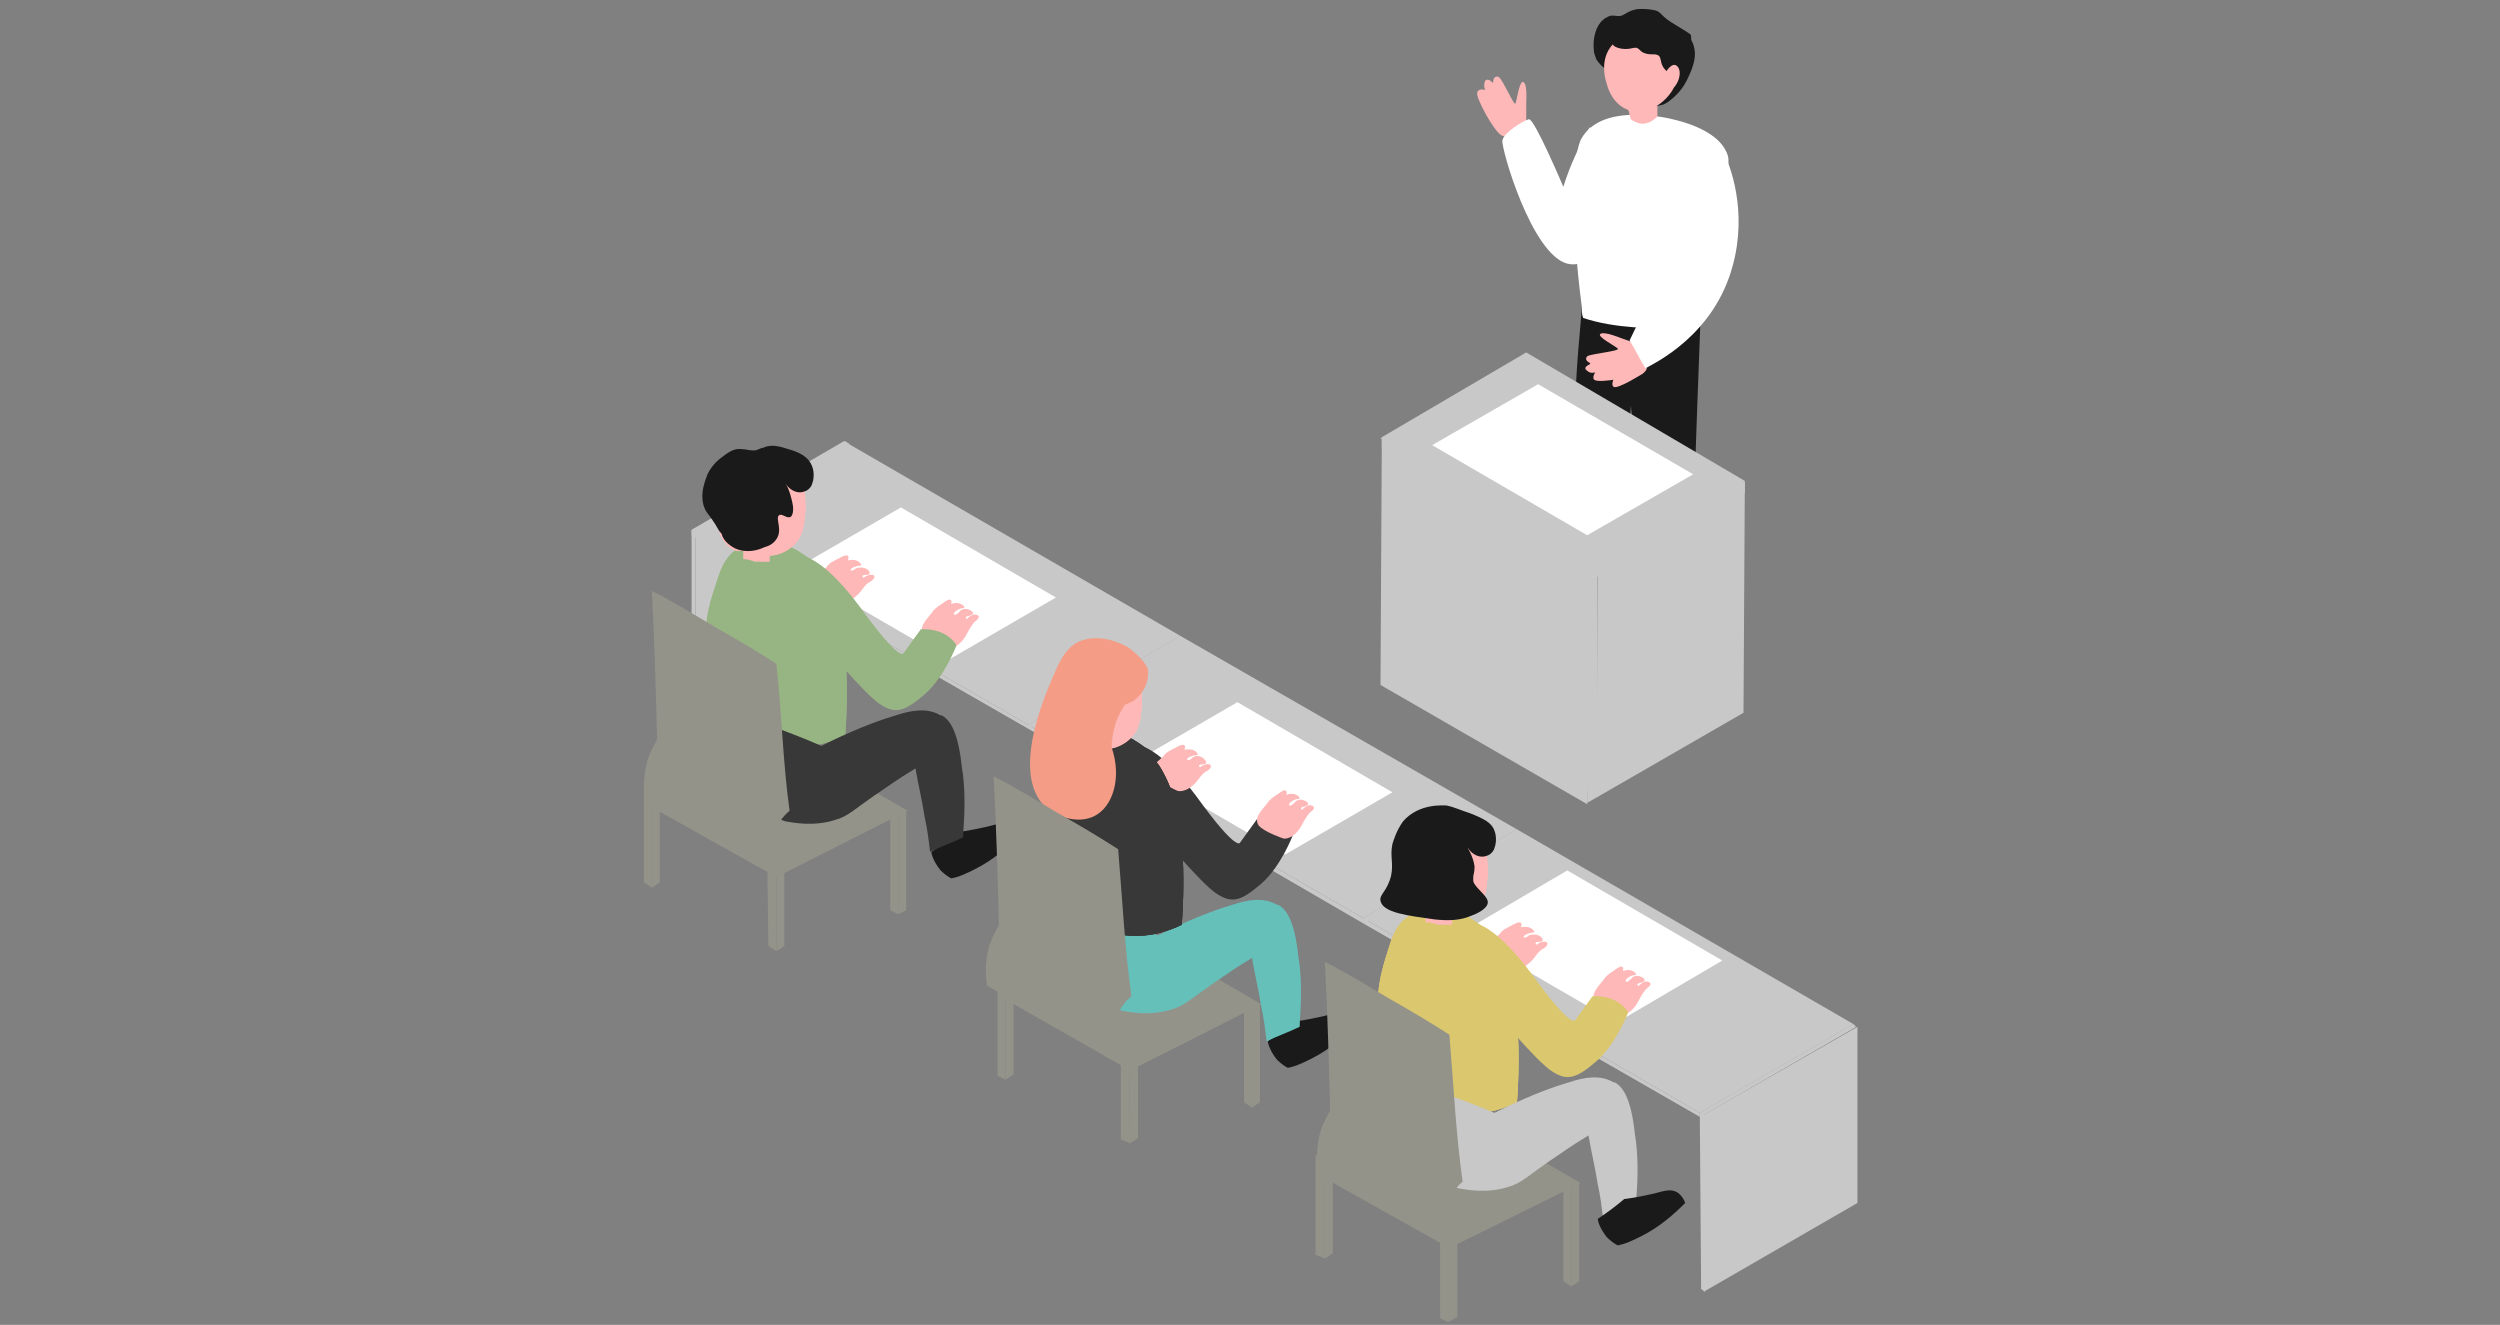 <?xml version="1.0" encoding="utf-8"?>
<!-- Generator: Adobe Illustrator 26.5.2, SVG Export Plug-In . SVG Version: 6.00 Build 0)  -->
<svg version="1.1" id="_レイヤー_1" xmlns="http://www.w3.org/2000/svg" xmlns:xlink="http://www.w3.org/1999/xlink" x="0px"
	 y="0px" viewBox="0 0 188.7 100" style="enable-background:new 0 0 188.7 100;" xml:space="preserve">
<rect x="0" y="0" width="188.7" height="100" fill="#808080" stroke="none"/>
<style type="text/css">
	.st0{fill:#C8C8C8;}
	.st1{fill:#FFFFFF;}
	.st2{fill:#FFB8B8;}
	.st3{fill:#383838;}
	.st4{fill:#DBC76E;}
	.st5{clip-path:url(#SVGID_00000043433235854977375360000008148453922333809849_);}
	.st6{clip-path:url(#SVGID_00000062162105386645225940000005775539541648669359_);}
	.st7{fill:#1A1A1A;}
	.st8{fill:#97B582;}
	.st9{clip-path:url(#SVGID_00000096775711366675739340000002405964708384147902_);}
	.st10{clip-path:url(#SVGID_00000054952752169616144860000017583628812879942281_);}
	.st11{fill:#93938A;}
	.st12{fill:#65C0BA;}
	.st13{clip-path:url(#SVGID_00000092455545078009558270000003964447100882227355_);}
	.st14{clip-path:url(#SVGID_00000036224533545068578010000013408814106090542747_);}
	.st15{fill:#F49C86;}
</style>
<g>
	<polygon class="st0" points="114.5,62.6 114.5,63 102.9,69.7 102.9,69.3 	"/>
	<polygon class="st0" points="102.9,69.3 102.9,69.7 77.6,55 77.6,54.7 	"/>
	<polygon class="st0" points="114.5,62.6 102.9,69.3 77.6,54.7 89.1,48 	"/>
</g>
<g>
	<polygon class="st0" points="139.9,77.3 139.9,77.6 128.3,84.3 128.3,84 	"/>
	<polygon class="st0" points="128.3,84 128.3,84.3 102.9,69.7 102.9,69.3 	"/>
	<polygon class="st0" points="139.9,77.3 128.3,84 102.9,69.3 114.5,62.6 	"/>
</g>
<g>
	<polygon class="st0" points="128.7,97.5 128.4,97.3 128.3,84 128.6,84.2 	"/>
	<polygon class="st0" points="128.5,84.2 128.3,84 139.9,77.3 140.1,77.5 	"/>
	<polygon class="st0" points="140.2,77.5 140.2,90.8 128.6,97.5 128.5,84.2 	"/>
</g>
<polygon class="st1" points="85.3,57.7 97,64.5 105.1,59.8 93.4,53 "/>
<polygon class="st1" points="110.3,70.4 122,77.2 130,72.5 118.3,65.7 "/>
<path class="st2" d="M83.5,57c-0.4,0-0.7,0-1.1,0c-0.3-0.1-0.6-0.2-0.9-0.2v-1.2l2,0.1C83.5,56.1,83.5,56.6,83.5,57L83.5,57z"/>
<ellipse transform="matrix(0.994 -0.108 0.108 0.994 -5.319 9.422)" class="st2" cx="84.5" cy="53.9" rx="0.5" ry="0.6"/>
<path class="st3" d="M85.5,56.2c0,0,1.6-0.4,4.8,3.9c3.1,4.3,3.3,3.5,3.3,3.5l1.3-1.8c0,0,1.8-0.2,2.7,1.2c0,0-0.9,2.4-2.4,3.7
	s-2.2,1.5-3.3,0.8c-1.2-0.7-4.9-5.2-4.9-5.2S82.6,59.1,85.5,56.2L85.5,56.2z"/>
<path class="st2" d="M122.3,76.6c0,0,0.8,0.1,1.4-1.1c0,0,0.3-0.6,0.6-0.9c0.3-0.2,0.4-0.4,0.1-0.5s-0.6,0.2-0.7,0.3
	c-0.1,0.1-0.2-0.2,0.1-0.2c0.3-0.1,0.5-0.2,0.2-0.4c-0.3-0.2-0.7-0.2-0.9,0.1c-0.2,0.2-0.4,0.3-0.4,0.1c0-0.1,0.4-0.4,0.7-0.4
	c0.3,0-0.2-0.6-0.9-0.3c0,0,0.2-0.7-0.6-0.1c-0.6,0.4-0.7,0.5-0.9,0.8c-0.3,0.4-1,1-0.6,1.6C120.7,76.2,122.3,76.6,122.3,76.6
	L122.3,76.6z"/>
<path class="st2" d="M114.3,73.1c0,0,0.7,0.2,1.5-0.8c0,0,0.4-0.6,0.7-0.7c0.3-0.2,0.4-0.4,0.2-0.5c-0.2-0.1-0.6,0.1-0.7,0.2
	c-0.1,0-0.2-0.2,0.1-0.2c0.3,0,0.5-0.1,0.2-0.4c-0.3-0.2-0.6-0.2-0.9-0.1c-0.2,0.2-0.4,0.2-0.4,0.1s0.4-0.3,0.7-0.3
	c0.3,0-0.1-0.6-0.9-0.4c0,0,0.3-0.7-0.6-0.2c-0.6,0.3-0.8,0.4-1,0.7c-0.3,0.3-1.1,0.8-0.8,1.4C112.8,72.5,114.3,73.1,114.3,73.1
	L114.3,73.1z"/>
<g>
	<path class="st4" d="M105,71c0.2-0.5,0.4-1,0.9-1.5c0.7-0.7,1.6-0.8,2-0.9c2-0.3,3.5,1,3.8,1.2c0.5,0.4,0.7,0.9,1.1,1.4
		c0,0,0.8,1.2,1.2,2.8c0.5,1.7,0.8,5,0.5,9.2c-0.4,0.2-0.9,0.4-1.6,0.6c-2.3,0.6-4.2-0.1-4.8-0.3c-1.4-0.5-2.4-1.3-3.1-1.9
		c-0.5-1.3-1.2-3.5-1-6.3C104.1,73.8,104.4,72.9,105,71L105,71z"/>
	<g>
		<g>
			<defs>
				<path id="SVGID_1_" d="M105,71c0.2-0.5,0.4-1,0.9-1.5c0.7-0.7,1.6-0.8,2-0.9c2-0.3,3.5,1,3.8,1.2c0.5,0.4,0.7,0.9,1.1,1.4
					c0,0,0.8,1.2,1.2,2.8c0.5,1.7,0.8,5,0.5,9.2c-0.4,0.2-0.9,0.4-1.6,0.6c-2.3,0.6-4.2-0.1-4.8-0.3c-1.4-0.5-2.4-1.3-3.1-1.9
					c-0.5-1.3-1.2-3.5-1-6.3C104.1,73.8,104.4,72.9,105,71L105,71z"/>
			</defs>
			<use xlink:href="#SVGID_1_"  style="overflow:visible;fill:#DBC76E;"/>
			<clipPath id="SVGID_00000168802563265477749650000010225021718453034379_">
				<use xlink:href="#SVGID_1_"  style="overflow:visible;"/>
			</clipPath>
			<g style="clip-path:url(#SVGID_00000168802563265477749650000010225021718453034379_);">
				<g>
					<polygon class="st4" points="111.1,74.4 115,72.1 114.9,83 111.1,85.3 					"/>
					<path class="st4" d="M104.4,70.3l3.8-2.3c1.2,0.6,2.4,1.2,3.7,2c1.1,0.7,2.1,1.4,3,2c-1,0.6-2,1.2-3.1,1.9
						c-0.3,0.2-0.5,0.3-0.8,0.5C108.9,73,106.6,71.7,104.4,70.3L104.4,70.3z"/>
					<polygon class="st4" points="111.1,74.4 111.1,85.3 104.3,81.3 104.4,70.3 					"/>
				</g>
			</g>
		</g>
	</g>
</g>
<path class="st2" d="M109.6,69.8c-0.4,0-0.7,0-1.1,0c-0.3-0.1-0.6-0.2-0.9-0.2v-1.2l2,0.1C109.6,68.9,109.6,69.4,109.6,69.8
	L109.6,69.8z"/>
<g>
	<path class="st2" d="M108.1,61.7c-1.8,0.4-2.4,2.2-2.5,2.4c-0.3,0.9-0.2,1.8-0.1,2.4c0.1,0.7,0.3,1.1,0.4,1.4
		c0.2,0.4,0.5,0.9,1,1.1c0.4,0.2,0.5,0,1.3,0.1c0.5,0.1,0.6,0.2,1,0.3c0.9,0.2,2.2-0.4,2.7-1.4c0.3-0.6,0.3-1.1,0.4-1.9
		c0-1.1,0-2.2-0.8-3.2C110.8,62.1,109.5,61.3,108.1,61.7L108.1,61.7z"/>
	<g>
		<g>
			<defs>
				<path id="SVGID_00000034062592148087824680000007442542885109849514_" d="M108.1,61.7c-1.8,0.4-2.4,2.2-2.5,2.4
					c-0.3,0.9-0.2,1.8-0.1,2.4c0.1,0.7,0.3,1.1,0.4,1.4c0.2,0.4,0.5,0.9,1,1.1c0.4,0.2,0.5,0,1.3,0.1c0.5,0.1,0.6,0.2,1,0.3
					c0.9,0.2,2.2-0.4,2.7-1.4c0.3-0.6,0.3-1.1,0.4-1.9c0-1.1,0-2.2-0.8-3.2C110.8,62.1,109.5,61.3,108.1,61.7L108.1,61.7z"/>
			</defs>
			<clipPath id="SVGID_00000176757509067705782410000003054851187059272344_">
				<use xlink:href="#SVGID_00000034062592148087824680000007442542885109849514_"  style="overflow:visible;"/>
			</clipPath>
			<g style="clip-path:url(#SVGID_00000176757509067705782410000003054851187059272344_);">
				<g>
					<polygon class="st2" points="108.5,65.6 112.4,62.7 112.9,67.6 109,70.6 					"/>
					<polygon class="st2" points="104.8,63.9 108.7,61 112.4,62.7 108.5,65.6 					"/>
					<polygon class="st2" points="108.5,65.6 109,70.6 105.3,68.9 104.8,63.9 					"/>
				</g>
			</g>
		</g>
	</g>
</g>
<ellipse transform="matrix(0.994 -0.108 0.108 0.994 -6.557 12.312)" class="st2" cx="110.6" cy="66.8" rx="0.5" ry="0.6"/>
<path class="st4" d="M110.8,69.6c0,0,1.6-0.4,4.8,3.9c3.1,4.3,3.3,3.5,3.3,3.5l1.3-1.8c0,0,1.8-0.2,2.7,1.2c0,0-0.9,2.4-2.4,3.7
	c-1.5,1.3-2.2,1.5-3.3,0.8c-1.2-0.7-4.9-5.2-4.9-5.2S108,72.5,110.8,69.6L110.8,69.6z"/>
<path class="st7" d="M111,61.4c1,0.4,1.6,0.7,1.8,1.3c0.2,0.5,0.1,1.1,0,1.3c0,0.1-0.2,0.5-0.6,0.6c-0.5,0.2-1.1-0.1-1.4-0.6
	c-0.1-0.1,0.4,0.6,0.5,1.4c0,0.5-0.1,0.6-0.1,0.8c0,0,0,0.1,0,0.3c0.1,0.5,1.1,1.1,1.1,1.6s-0.9,0.9-1.2,1c-0.9,0.4-1.8,0.4-2.8,0.3
	c-2.1-0.3-3.9-0.5-4.1-1.4c-0.1-0.5,0.5-0.7,0.8-1.9c0.2-1-0.1-1.4,0.1-2.4c0.1-0.3,0.3-1,0.8-1.7c1.2-1.4,3.1-1.2,3.3-1.2
	C109.7,60.9,110.1,61.1,111,61.4L111,61.4z"/>
<g>
	<polygon class="st0" points="52.5,53.5 52.2,53.4 52.2,40 52.5,40.2 	"/>
	<polygon class="st0" points="52.5,40.2 52.2,40 63.8,33.3 64.1,33.5 	"/>
	<polygon class="st0" points="64.1,33.5 64.1,46.8 52.5,53.5 52.5,40.2 	"/>
</g>
<g>
	<polygon class="st0" points="89.1,48 89.1,48.3 77.6,55 77.6,54.7 	"/>
	<polygon class="st0" points="77.6,54.7 77.6,55 52.2,40.4 52.2,40 	"/>
	<polygon class="st0" points="89.1,48 77.6,54.7 52.2,40 63.7,33.3 	"/>
</g>
<polygon class="st1" points="59.9,43 71.6,49.8 79.7,45.1 68,38.3 "/>
<path class="st7" d="M72.3,62.8c0.9-0.1,1.7-0.3,2.2-0.4c0.8-0.2,1.3-0.4,1.8-0.1c0.3,0.2,0.5,0.5,0.6,0.8c-0.8,0.8-1.9,1.8-3.3,2.5
	c-0.6,0.3-1.2,0.6-1.8,0.7c-0.2-0.1-0.5-0.3-0.8-0.6c-0.5-0.6-0.7-1.2-0.7-1.4C70.9,63.9,71.6,63.4,72.3,62.8L72.3,62.8z"/>
<g>
	<path class="st8" d="M54.3,43.3c0.2-0.5,0.4-1,0.9-1.5c0.7-0.7,1.6-0.8,2-0.9c2-0.3,3.5,1,3.8,1.2c0.5,0.4,0.7,0.9,1.1,1.4
		c0,0,0.8,1.2,1.2,2.8c0.5,1.7,0.8,5,0.5,9.2c-0.4,0.2-0.9,0.4-1.6,0.6c-2.3,0.6-4.2-0.1-4.8-0.3c-1.4-0.5-2.4-1.3-3.1-1.9
		c-0.5-1.3-1.2-3.5-1-6.3C53.3,46.1,53.7,45.2,54.3,43.3L54.3,43.3z"/>
	<g>
		<g>
			<defs>
				<path id="SVGID_00000080903657569790598710000018305598660446642576_" d="M54.3,43.3c0.2-0.5,0.4-1,0.9-1.5
					c0.7-0.7,1.6-0.8,2-0.9c2-0.3,3.5,1,3.8,1.2c0.5,0.4,0.7,0.9,1.1,1.4c0,0,0.8,1.2,1.2,2.8c0.5,1.7,0.8,5,0.5,9.2
					c-0.4,0.2-0.9,0.4-1.6,0.6c-2.3,0.6-4.2-0.1-4.8-0.3c-1.4-0.5-2.4-1.3-3.1-1.9c-0.5-1.3-1.2-3.5-1-6.3
					C53.3,46.1,53.7,45.2,54.3,43.3L54.3,43.3z"/>
			</defs>
			<clipPath id="SVGID_00000150060925976139590990000007716072703584955011_">
				<use xlink:href="#SVGID_00000080903657569790598710000018305598660446642576_"  style="overflow:visible;"/>
			</clipPath>
			<g style="clip-path:url(#SVGID_00000150060925976139590990000007716072703584955011_);">
				<g>
					<polygon class="st8" points="60.4,46.7 64.2,44.3 64.2,55.3 60.3,57.6 					"/>
					<path class="st8" d="M53.6,42.6l3.8-2.3c1.2,0.6,2.4,1.2,3.7,2c1.1,0.7,2.1,1.4,3,2c-1,0.6-2,1.2-3.1,1.9
						c-0.3,0.2-0.5,0.3-0.8,0.5C58.1,45.3,55.9,44,53.6,42.6L53.6,42.6z"/>
					<polygon class="st8" points="60.4,46.7 60.3,57.6 53.6,53.6 53.6,42.6 					"/>
				</g>
			</g>
		</g>
	</g>
</g>
<g>
	<path class="st2" d="M56.6,34.2c-1.8,0.4-2.4,2.2-2.5,2.4c-0.3,0.9-0.2,1.8-0.1,2.4c0.1,0.7,0.3,1.1,0.4,1.4c0.2,0.4,0.5,0.9,1,1.1
		c0.4,0.2,0.5,0,1.3,0.1c0.5,0.1,0.6,0.2,1,0.3c0.9,0.2,2.2-0.4,2.7-1.4c0.3-0.6,0.3-1.1,0.4-1.9c0-1.1,0-2.2-0.8-3.2
		C59.4,34.6,58.1,33.9,56.6,34.2L56.6,34.2z"/>
	<g>
		<g>
			<defs>
				<path id="SVGID_00000070113909075048697980000002052422100764513927_" d="M56.6,34.2c-1.8,0.4-2.4,2.2-2.5,2.4
					c-0.3,0.9-0.2,1.8-0.1,2.4c0.1,0.7,0.3,1.1,0.4,1.4c0.2,0.4,0.5,0.9,1,1.1c0.4,0.2,0.5,0,1.3,0.1c0.5,0.1,0.6,0.2,1,0.3
					c0.9,0.2,2.2-0.4,2.7-1.4c0.3-0.6,0.3-1.1,0.4-1.9c0-1.1,0-2.2-0.8-3.2C59.4,34.6,58.1,33.9,56.6,34.2L56.6,34.2z"/>
			</defs>
			<clipPath id="SVGID_00000062150913020344957860000008549251833273513636_">
				<use xlink:href="#SVGID_00000070113909075048697980000002052422100764513927_"  style="overflow:visible;"/>
			</clipPath>
			<g style="clip-path:url(#SVGID_00000062150913020344957860000008549251833273513636_);">
				<g>
					<polygon class="st2" points="57,38.1 60.9,35.2 61.4,40.2 57.5,43.1 					"/>
					<polygon class="st2" points="53.3,36.4 57.2,33.5 60.9,35.2 57,38.1 					"/>
					<polygon class="st2" points="57,38.1 57.5,43.1 53.8,41.4 53.3,36.4 					"/>
				</g>
			</g>
		</g>
	</g>
</g>
<g>
	<g>
		<polygon class="st11" points="49.2,59.2 49.2,67 48.6,66.6 48.6,59.2 		"/>
		<polygon class="st11" points="49.2,67 49.8,66.6 49.8,59.2 49.2,59.2 		"/>
	</g>
	<g>
		<polygon class="st11" points="58.6,64 58.6,71.8 58,71.4 57.9,64 		"/>
		<polygon class="st11" points="58.6,71.8 59.2,71.4 59.2,64 58.6,64 		"/>
	</g>
	<g>
		<polygon class="st11" points="67.8,61.2 67.8,69 67.2,68.7 67.2,61.2 		"/>
		<polygon class="st11" points="67.8,69 68.4,68.7 68.4,61.2 67.8,61.2 		"/>
	</g>
	<polygon class="st11" points="58.9,55.6 68.5,61.2 58.6,66.2 48.6,60.6 	"/>
</g>
<path class="st2" d="M71.6,48.9c0,0,0.8,0.1,1.4-1.1c0,0,0.3-0.6,0.6-0.9c0.3-0.2,0.4-0.4,0.1-0.5s-0.6,0.2-0.7,0.3
	s-0.2-0.2,0.1-0.2c0.3-0.1,0.5-0.2,0.2-0.4s-0.7-0.2-0.9,0.1c-0.2,0.2-0.4,0.3-0.4,0.1c0-0.1,0.4-0.4,0.7-0.4c0.3,0-0.2-0.6-0.9-0.3
	c0,0,0.2-0.7-0.6-0.1c-0.6,0.4-0.7,0.5-0.9,0.8c-0.3,0.4-1,1-0.6,1.6C70,48.5,71.6,48.9,71.6,48.9L71.6,48.9z"/>
<path class="st3" d="M54.1,53.4c-0.1,1-0.2,3.2,1,5.4c0.4,0.7,1,1.7,2.3,2.5c0.7,0.4,1.4,0.5,1.9,0.7c0.6,0.1,2.1,0.4,3.7-0.1
	c1.1-0.3,1.4-0.8,3.8-2.4c1-0.7,1.8-1.2,2.3-1.5c0.2,1.2,0.5,2.4,0.7,3.7c0.2,0.9,0.3,1.7,0.4,2.6c0.8-0.4,1.7-0.7,2.5-1.1
	c0-0.6,0.1-1.4,0.1-2.4c0-0.8,0-1.7-0.2-2.9c-0.3-2.9-1-3.6-1.5-3.9c0,0,0,0-0.1,0c-1-0.6-2.2-0.4-3.4,0c-2.4,0.7-4.8,1.9-5.6,2.3
	C59.5,55.2,56.8,54.3,54.1,53.4L54.1,53.4z"/>
<path class="st2" d="M63.5,45.4c0,0,0.7,0.2,1.5-0.8c0,0,0.4-0.6,0.7-0.7c0.3-0.2,0.4-0.4,0.2-0.5s-0.6,0.1-0.7,0.2
	c-0.1,0-0.2-0.2,0.1-0.2c0.3,0,0.5-0.1,0.2-0.4c-0.3-0.2-0.6-0.2-0.9-0.1c-0.2,0.2-0.4,0.2-0.4,0.1c0-0.1,0.4-0.3,0.7-0.3
	c0.3,0-0.1-0.6-0.9-0.4c0,0,0.3-0.7-0.6-0.2c-0.6,0.3-0.8,0.4-1,0.7c-0.3,0.3-1.1,0.8-0.8,1.4C62.1,44.8,63.5,45.4,63.5,45.4
	L63.5,45.4z"/>
<path class="st2" d="M58.1,42.4c-0.4,0-0.7,0-1.1,0c-0.3-0.1-0.6-0.2-0.9-0.2V41l2,0.1C58.1,41.4,58.1,41.9,58.1,42.4L58.1,42.4z"/>
<ellipse transform="matrix(0.994 -0.108 0.108 0.994 -3.867 6.675)" class="st2" cx="59.8" cy="39.1" rx="0.5" ry="0.6"/>
<path class="st8" d="M60.1,41.9c0,0,1.6-0.4,4.8,3.9c3.1,4.3,3.3,3.5,3.3,3.5l1.3-1.8c0,0,1.8-0.2,2.7,1.2c0,0-0.9,2.4-2.4,3.7
	s-2.2,1.5-3.3,0.8c-1.2-0.7-4.9-5.2-4.9-5.2S57.2,44.8,60.1,41.9L60.1,41.9z"/>
<path class="st7" d="M59.5,33.9c0.7,0.2,1.5,0.5,1.8,1.3c0.2,0.5,0.1,1.1,0,1.3c0,0.1-0.2,0.5-0.6,0.6c-0.5,0.2-1.1-0.1-1.4-0.6
	c0.3,0.5,0.4,1,0.5,1.4s0.1,0.9-0.1,1.1c-0.3,0.2-0.7-0.3-0.9-0.1c-0.3,0.2,0.3,1.1-0.2,1.8c-0.2,0.3-0.5,0.5-0.9,0.6
	c-0.4,0.2-1.3,0.5-2.2,0.1c-0.6-0.3-0.9-0.7-1-1c0-0.1-0.1-0.2-0.2-0.3c-0.5-0.9-0.8-1.2-1-1.5c-0.7-1.2,0.1-2.7,0.1-2.8
	c0.1-0.2,0.4-0.8,1.1-1.3c0.4-0.3,0.9-0.7,1.5-0.6c0.3,0,0.5,0.1,0.9,0.1c0.3,0,0.5-0.2,0.7-0.2C58.2,33.5,58.9,33.7,59.5,33.9z"/>
<path class="st11" d="M58.6,50.1c-1.4-0.9-2.9-1.8-4.5-2.7c-1.7-1-3.3-2-4.9-2.8c0.2,3.7,0.3,7.5,0.4,11.2c-0.2,0.4-0.5,0.9-0.7,1.5
	c-0.4,1.3-0.3,2.5-0.2,3.1c5.2,2.9,10.1,5.7,10.1,5.7l0,0c-0.2-0.1-0.7-1.2-0.6-2.4c0.2-1.3,1-2.2,1.4-2.5
	C59.1,57.7,59,53.7,58.6,50.1L58.6,50.1z"/>
<g>
	<g>
		<polygon class="st11" points="75.9,73.7 75.9,81.5 75.3,81.2 75.3,73.7 		"/>
		<polygon class="st11" points="75.9,81.5 76.5,81.1 76.5,73.7 75.9,73.7 		"/>
	</g>
	<g>
		<polygon class="st11" points="85.2,78.5 85.3,86.3 84.6,86 84.6,78.5 		"/>
		<polygon class="st11" points="85.3,86.3 85.9,85.9 85.9,78.5 85.2,78.5 		"/>
	</g>
	<g>
		<polygon class="st11" points="94.5,75.8 94.5,83.6 93.9,83.2 93.9,75.8 		"/>
		<polygon class="st11" points="94.5,83.6 95.1,83.2 95.1,75.8 94.5,75.8 		"/>
	</g>
	<polygon class="st11" points="85.6,70.2 95.2,75.8 85.3,80.8 75.3,75.1 	"/>
</g>
<path class="st7" d="M97.7,77.1c0.9-0.1,1.7-0.3,2.2-0.4c0.8-0.2,1.3-0.4,1.8-0.1c0.3,0.2,0.5,0.5,0.6,0.8c-0.8,0.8-1.9,1.8-3.3,2.5
	c-0.6,0.3-1.2,0.6-1.8,0.7c-0.2-0.1-0.5-0.3-0.8-0.6c-0.5-0.6-0.7-1.2-0.7-1.4C96.3,78.1,97,77.6,97.7,77.1L97.7,77.1z"/>
<path class="st2" d="M96.9,63.3c0,0,0.8,0.1,1.4-1.1c0,0,0.3-0.6,0.6-0.9c0.3-0.2,0.4-0.4,0.1-0.5s-0.6,0.2-0.7,0.3
	s-0.2-0.2,0.1-0.2c0.3-0.1,0.5-0.2,0.2-0.4s-0.7-0.2-0.9,0.1c-0.2,0.2-0.4,0.3-0.4,0.1c0-0.1,0.4-0.4,0.7-0.4c0.3,0-0.2-0.6-0.9-0.3
	c0,0,0.2-0.7-0.6-0.1c-0.6,0.4-0.7,0.5-0.9,0.8c-0.3,0.4-1,1-0.6,1.6C95.4,62.8,96.9,63.3,96.9,63.3L96.9,63.3z"/>
<path class="st12" d="M79.5,67.7c-0.1,1-0.2,3.2,1,5.4c0.4,0.7,1,1.7,2.3,2.5c0.7,0.4,1.4,0.5,1.9,0.7c0.6,0.1,2.1,0.4,3.7-0.1
	c1.1-0.3,1.4-0.8,3.8-2.4c1-0.7,1.8-1.2,2.3-1.5c0.2,1.2,0.5,2.4,0.7,3.7c0.2,0.9,0.3,1.7,0.4,2.6c0.8-0.4,1.7-0.7,2.5-1.1
	c0-0.6,0.1-1.4,0.1-2.4c0-0.8,0-1.7-0.2-2.9c-0.3-2.9-1-3.6-1.5-3.9c0,0,0,0-0.1,0c-1-0.6-2.2-0.4-3.4,0c-2.4,0.7-4.8,1.9-5.6,2.3
	C84.8,69.5,82.2,68.6,79.5,67.7L79.5,67.7z"/>
<path class="st2" d="M88.9,59.7c0,0,0.7,0.2,1.5-0.8c0,0,0.4-0.6,0.7-0.7c0.3-0.2,0.4-0.4,0.2-0.5s-0.6,0.1-0.7,0.2
	c-0.1,0-0.2-0.2,0.1-0.2c0.3,0,0.5-0.1,0.2-0.4C90.6,57,90.2,57,90,57.2s-0.4,0.2-0.4,0.1c0-0.1,0.4-0.3,0.7-0.3
	c0.3,0-0.1-0.6-0.9-0.4c0,0,0.3-0.7-0.6-0.2c-0.6,0.3-0.8,0.4-1,0.7c-0.3,0.3-1.1,0.8-0.8,1.4C87.5,59.1,88.9,59.7,88.9,59.7
	L88.9,59.7z"/>
<g>
	<path class="st3" d="M79.7,57.6c0.2-0.5,0.4-1,0.9-1.5c0.7-0.7,1.6-0.8,2-0.9c2-0.3,3.5,1,3.8,1.2c0.5,0.4,0.7,0.9,1.1,1.4
		c0,0,0.8,1.2,1.2,2.8c0.5,1.7,0.8,5,0.5,9.2c-0.4,0.2-0.9,0.4-1.6,0.6c-2.3,0.6-4.2-0.1-4.8-0.3c-1.4-0.5-2.4-1.3-3.1-1.9
		c-0.5-1.3-1.2-3.5-1-6.3C78.7,60.4,79.1,59.5,79.7,57.6L79.7,57.6z"/>
	<g>
		<g>
			<defs>
				<path id="SVGID_00000060715669452172125810000017786328185750460607_" d="M79.7,57.6c0.2-0.5,0.4-1,0.9-1.5
					c0.7-0.7,1.6-0.8,2-0.9c2-0.3,3.5,1,3.8,1.2c0.5,0.4,0.7,0.9,1.1,1.4c0,0,0.8,1.2,1.2,2.8c0.5,1.7,0.8,5,0.5,9.2
					c-0.4,0.2-0.9,0.4-1.6,0.6c-2.3,0.6-4.2-0.1-4.8-0.3c-1.4-0.5-2.4-1.3-3.1-1.9c-0.5-1.3-1.2-3.5-1-6.3
					C78.7,60.4,79.1,59.5,79.7,57.6L79.7,57.6z"/>
			</defs>
			<use xlink:href="#SVGID_00000060715669452172125810000017786328185750460607_"  style="overflow:visible;fill:#383838;"/>
			<clipPath id="SVGID_00000078737724231821638010000010447993581834099628_">
				<use xlink:href="#SVGID_00000060715669452172125810000017786328185750460607_"  style="overflow:visible;"/>
			</clipPath>
			<g style="clip-path:url(#SVGID_00000078737724231821638010000010447993581834099628_);">
				<g>
					<polygon class="st3" points="85.7,61 89.6,58.7 89.6,69.6 85.7,72 					"/>
					<path class="st3" d="M79,56.9l3.8-2.3c1.2,0.6,2.4,1.2,3.7,2c1.1,0.7,2.1,1.4,3,2c-1,0.6-2,1.2-3.1,1.9
						c-0.3,0.2-0.5,0.3-0.8,0.5C83.5,59.6,81.2,58.3,79,56.9L79,56.9z"/>
					<polygon class="st3" points="85.7,61 85.7,72 79,67.9 79,56.9 					"/>
				</g>
			</g>
		</g>
	</g>
</g>
<g>
	<path class="st2" d="M82,48.8c-1.8,0.4-2.4,2.2-2.5,2.4c-0.3,0.9-0.2,1.8-0.1,2.4c0.1,0.7,0.3,1.1,0.4,1.4c0.2,0.4,0.5,0.9,1,1.1
		c0.4,0.2,0.5,0,1.3,0.1c0.5,0.1,0.6,0.2,1,0.3c0.9,0.2,2.2-0.4,2.7-1.4c0.3-0.6,0.3-1.1,0.4-1.9c0-1.1,0-2.2-0.8-3.2
		C84.8,49.3,83.5,48.5,82,48.8L82,48.8z"/>
	<g>
		<g>
			<defs>
				<path id="SVGID_00000065778695323354338890000017155461190643573667_" d="M82,48.8c-1.8,0.4-2.4,2.2-2.5,2.4
					c-0.3,0.9-0.2,1.8-0.1,2.4c0.1,0.7,0.3,1.1,0.4,1.4c0.2,0.4,0.5,0.9,1,1.1c0.4,0.2,0.5,0,1.3,0.1c0.5,0.1,0.6,0.2,1,0.3
					c0.9,0.2,2.2-0.4,2.7-1.4c0.3-0.6,0.3-1.1,0.4-1.9c0-1.1,0-2.2-0.8-3.2C84.8,49.3,83.5,48.5,82,48.8L82,48.8z"/>
			</defs>
			<clipPath id="SVGID_00000015329345786781059510000009719239911231708808_">
				<use xlink:href="#SVGID_00000065778695323354338890000017155461190643573667_"  style="overflow:visible;"/>
			</clipPath>
			<g style="clip-path:url(#SVGID_00000015329345786781059510000009719239911231708808_);">
				<g>
					<polygon class="st2" points="82.4,52.8 86.3,49.9 86.8,54.8 82.9,57.8 					"/>
					<polygon class="st2" points="78.7,51.1 82.6,48.2 86.3,49.9 82.4,52.8 					"/>
					<polygon class="st2" points="82.4,52.8 82.9,57.8 79.2,56.1 78.7,51.1 					"/>
				</g>
			</g>
		</g>
	</g>
</g>
<path class="st15" d="M86.6,50.4c-0.2-0.4-0.7-1-1.4-1.5c-0.1-0.1-2-1.2-3.7-0.5c-0.9,0.4-1.4,1.2-1.9,2.4
	c-0.8,1.8-3.3,7.6-0.7,10.1c0.9,0.8,2.5,1.3,3.7,0.7c1.4-0.7,2.1-2.9,1.3-5.2c0-0.4,0.1-1.1,0.3-1.8c0.2-0.6,0.5-1.1,0.7-1.4
	c0.2-0.1,0.6-0.2,0.9-0.5C86.8,51.8,86.7,50.6,86.6,50.4L86.6,50.4z"/>
<path class="st11" d="M84.4,64.1c-1.4-0.9-2.9-1.8-4.5-2.7c-1.7-1-3.3-2-4.9-2.8c0.2,3.7,0.3,7.5,0.4,11.2c-0.2,0.4-0.5,0.9-0.7,1.5
	c-0.4,1.3-0.3,2.5-0.2,3.1c5.2,2.9,10.1,5.7,10.1,5.7l0,0c-0.2-0.1-0.7-1.2-0.6-2.4c0.2-1.3,1-2.2,1.4-2.5
	C84.9,71.6,84.7,67.7,84.4,64.1L84.4,64.1z"/>
<g>
	<g>
		<polygon class="st11" points="100,87.2 100,95 99.3,94.7 99.3,87.2 		"/>
		<polygon class="st11" points="100,95 100.6,94.6 100.6,87.2 100,87.2 		"/>
	</g>
	<g>
		<polygon class="st11" points="109.3,92 109.3,99.8 108.7,99.5 108.7,92 		"/>
		<polygon class="st11" points="109.3,99.8 110,99.4 110,92 109.3,92 		"/>
	</g>
	<g>
		<polygon class="st11" points="118.6,89.3 118.6,97.1 118,96.7 118,89.3 		"/>
		<polygon class="st11" points="118.6,97.1 119.2,96.7 119.2,89.3 118.6,89.3 		"/>
	</g>
	<polygon class="st11" points="109.7,83.7 119.3,89.3 109.4,94.2 99.4,88.6 	"/>
</g>
<path class="st0" d="M104.9,81.1c-0.1,1-0.2,3.2,1,5.4c0.4,0.7,1,1.7,2.3,2.5c0.7,0.4,1.4,0.5,1.9,0.7c0.6,0.1,2.1,0.4,3.7-0.1
	c1.1-0.3,1.4-0.8,3.8-2.4c1-0.7,1.8-1.2,2.3-1.5c0.2,1.2,0.5,2.4,0.7,3.7c0.2,0.9,0.3,1.7,0.4,2.6c0.8-0.4,1.7-0.7,2.5-1.1
	c0-0.6,0.1-1.4,0.1-2.4c0-0.8,0-1.7-0.2-2.9c-0.3-2.9-1-3.6-1.5-3.9c0,0,0,0-0.1,0c-1-0.6-2.2-0.4-3.4,0c-2.4,0.7-4.8,1.9-5.6,2.3
	C110.2,82.9,107.5,82,104.9,81.1L104.9,81.1z"/>
<path class="st11" d="M109.4,78.1c-1.4-0.9-2.9-1.8-4.5-2.7c-1.7-1-3.3-2-4.9-2.8c0.2,3.7,0.3,7.5,0.4,11.2
	c-0.2,0.4-0.5,0.9-0.7,1.5c-0.4,1.3-0.3,2.5-0.2,3.1c5.2,2.9,10.1,5.7,10.1,5.7l0,0c-0.2-0.1-0.7-1.2-0.6-2.4c0.2-1.3,1-2.2,1.4-2.5
	C109.9,85.7,109.7,81.7,109.4,78.1L109.4,78.1z"/>
<path class="st7" d="M122.6,90.5c0.9-0.1,1.7-0.3,2.2-0.4c0.8-0.2,1.3-0.4,1.8-0.1c0.3,0.2,0.5,0.5,0.6,0.8
	c-0.8,0.8-1.9,1.8-3.3,2.5c-0.6,0.3-1.2,0.6-1.8,0.7c-0.2-0.1-0.5-0.3-0.8-0.6c-0.5-0.6-0.7-1.2-0.7-1.4
	C121.2,91.6,121.9,91.1,122.6,90.5L122.6,90.5z"/>
<path class="st2" d="M115.2,9.2V7.7c0,0,0.1-1.3-0.2-1.5s-0.5,1.3-0.6,1.6s-1-1.9-1.3-2s-0.4,0.2-0.4,0.4c0,0.2-0.3-0.4-0.6-0.1
	c-0.1,0.2-0.1,0.5,0,0.7c0,0-0.5-0.2-0.6,0.2s1.2,2.8,1.8,3.2C114,10.6,115.2,9.9,115.2,9.2L115.2,9.2z"/>
<path d="M127.2,53.2c0-0.6,0-1.2,0-1.8l-2.6,0.5c0,0.1,0,0.3,0,0.5c0,0.3,0,0.5,0,0.6c-0.1,0.7-2.1,0.7-2.9,2
	c-0.1,0.2-0.2,0.4-0.1,0.5c0.1,0.4,1,0.4,1.3,0.4c1.5,0,3.2-0.8,4.3-1.5C127.3,54,127.2,53.6,127.2,53.2L127.2,53.2z"/>
<path class="st7" d="M119.4,23.2c-0.1,1.5-0.4,4-0.5,7.2c-0.4,10.2,0.4,22.8,0.3,22.8l0,0l0,0l0,0c0,0,0.8,0,2.4-0.1
	c0.5-7.5,1-15,1.5-22.5c0.4,4.1,0.8,8.3,1.1,12.5c0.2,3.4,0.4,6.7,0.6,10c0.1,0,0.3,0,0.4,0c0.7,0,1.4,0.1,2.1,0.2
	c0.4-10.1,0.7-20.3,1.1-30.4"/>
<path class="st1" d="M127.3,24.3c-0.7,0-2.7,0.5-4,0.4s-2.6-0.3-3.8-0.7c-0.1-0.2-0.1-0.5-0.1-0.8c-0.9-6.9-0.7-11.7,0-12.8
	c1.5-2.5,5.8-1.6,6.4-1.5c0.4,0.1,3.9,0.7,4.6,2.8c0.1,0.3,0.1,0.6-0.1,1.8c-0.1,0.4-0.8,4.3-2,8C128.1,21.7,127.9,22.1,127.3,24.3
	L127.3,24.3z"/>
<path class="st7" d="M126.5,1.9c-1.2-0.7-1-0.9-1.5-1.1c-0.8-0.2-1.5-0.1-1.5-0.1c-0.9,0.2-0.9,0.6-1.5,0.5c-0.1,0-0.4-0.1-0.7,0.1
	c-0.2,0.1-0.3,0.2-0.3,0.2c-0.5,0.4-0.8,1.3-0.7,2.3c0,0.2,0.1,0.4,0.2,0.7c0.2,0.3,0.5,0.6,0.8,0.8c0.2,0.3,2.5,3.2,4.2,2.6
	c0.1,0,0.2-0.1,0.4-0.2c0.4-0.3,1-0.8,1.4-1.6c0.5-1,0.9-2,0.4-3c-0.1-0.1,0-0.3-0.1-0.5C127.2,2.3,126.8,2.1,126.5,1.9L126.5,1.9z"
	/>
<path class="st2" d="M121.4,3.8c-0.6,1.1-0.2,2.3-0.1,2.6c0.1,0.4,0.5,1.5,1.6,1.9c1.3,0.5,2.9-0.5,3.5-1.8c0.6-1.1,0.6-2.8-0.5-3.7
	C124.6,1.6,122.2,2.4,121.4,3.8L121.4,3.8z"/>
<path class="st7" d="M122.1,2.5c-0.3,0.2-0.5,0.6-0.4,0.8c0.1,0.3,0.7,0.4,1,0.4c0.4,0,0.5-0.1,0.8-0.1c0.3,0.1,0.3,0.3,0.6,0.4
	c0.5,0.2,0.8,0,1.1,0.2c0.2,0.2,0.1,0.4,0.3,0.8c0.2,0.4,0.8,0.8,1.2,0.7c0.6-0.1,0.8-1.1,0.8-1.8c-0.1-1.2-1.1-2.4-2.5-2.6
	C123.6,1.2,122.1,2.5,122.1,2.5L122.1,2.5z"/>
<path class="st2" d="M125.7,5.5c0,0,0.5-0.9,0.9-0.5s0.1,1.4-0.4,1.7"/>
<path class="st2" d="M123.7,26l-1.4-0.5c0,0-1.2-0.5-1.5-0.3s1.1,0.9,1.3,1.1c0.3,0.2-2.1,0.4-2.3,0.6c-0.2,0.2,0,0.4,0.2,0.5
	s-0.5,0.2-0.3,0.5c0.2,0.2,0.4,0.3,0.7,0.2c0,0-0.3,0.5,0,0.6c0.4,0.2,3-0.2,3.6-0.7C124.6,27.6,124.5,26.3,123.7,26L123.7,26z"/>
<path class="st2" d="M124,28.2c0,0-1.9,1.2-2.2,1s0.2-1,0.2-1s1.9-0.6,2.2-0.5S124,28.2,124,28.2z"/>
<path class="st1" d="M130.1,11.5c0.5,1,1.8,4.4,0.7,8.5c-1.4,5.3-5.9,7.4-6.6,7.8c-0.5-0.8-0.7-1.3-1.2-2.1l3.6-7.5"/>
<path class="st2" d="M125.1,8c0,0.1,0,0.8,0,0.8c-0.1,0.1-0.7,0.7-1.4,0.5c-0.3-0.1-0.5-0.2-0.6-0.3c-0.1-0.2-0.1-0.5-0.2-0.7"/>
<path class="st1" d="M120,9.6c-0.8,1.4-1.5,2.9-2,4.5c0,0-2.2-5.2-2.6-5.1c-0.4,0.1-1.9,1-2,1.6s2.2,8.6,4.9,9.3
	c2.8,0.7,4.4-5.5,4.4-5.5"/>
<path d="M121.6,52.8L121.6,52.8c-0.8,0-1.5,0-2.3,0c-0.1,0.1-0.3,0.2-0.5,0.4c-1.2,0.8-2.1,0.7-2.5,1.4c-0.1,0.1-0.2,0.3-0.1,0.5
	c0.1,0.4,1,0.4,1.3,0.4c1.5,0,3.2-0.8,4.3-1.5L121.6,52.8L121.6,52.8z"/>
<g>
	<g>
		<polygon class="st0" points="120.6,42.8 119.8,42.3 119.8,59.7 120.6,60.2 		"/>
		<polygon class="st0" points="131.7,36.4 130.9,35.9 119.8,42.3 120.6,42.8 		"/>
		<polygon class="st0" points="120.6,42.8 120.5,60.2 131.6,53.8 131.7,36.4 		"/>
	</g>
	<g>
		<polygon class="st0" points="119.8,60.6 120.5,60.2 120.4,41.6 119.7,42.1 		"/>
		<polygon class="st0" points="119.7,42.1 120.4,41.6 104.9,32.7 104.2,33.1 		"/>
		<polygon class="st0" points="104.3,33 104.2,51.7 119.8,60.7 119.8,41.9 		"/>
	</g>
	<g>
		<polygon class="st0" points="104.3,33 104.3,33.9 120.7,43.6 120.7,42.7 		"/>
		<polygon class="st0" points="120.7,42.7 120.7,43.6 131.7,37.2 131.7,36.3 		"/>
		<polygon class="st0" points="104.3,33 120.7,42.7 131.7,36.3 115.2,26.6 		"/>
	</g>
</g>
<polygon class="st1" points="108.1,33.6 119.8,40.4 127.8,35.8 116.1,29 "/>
</svg>
